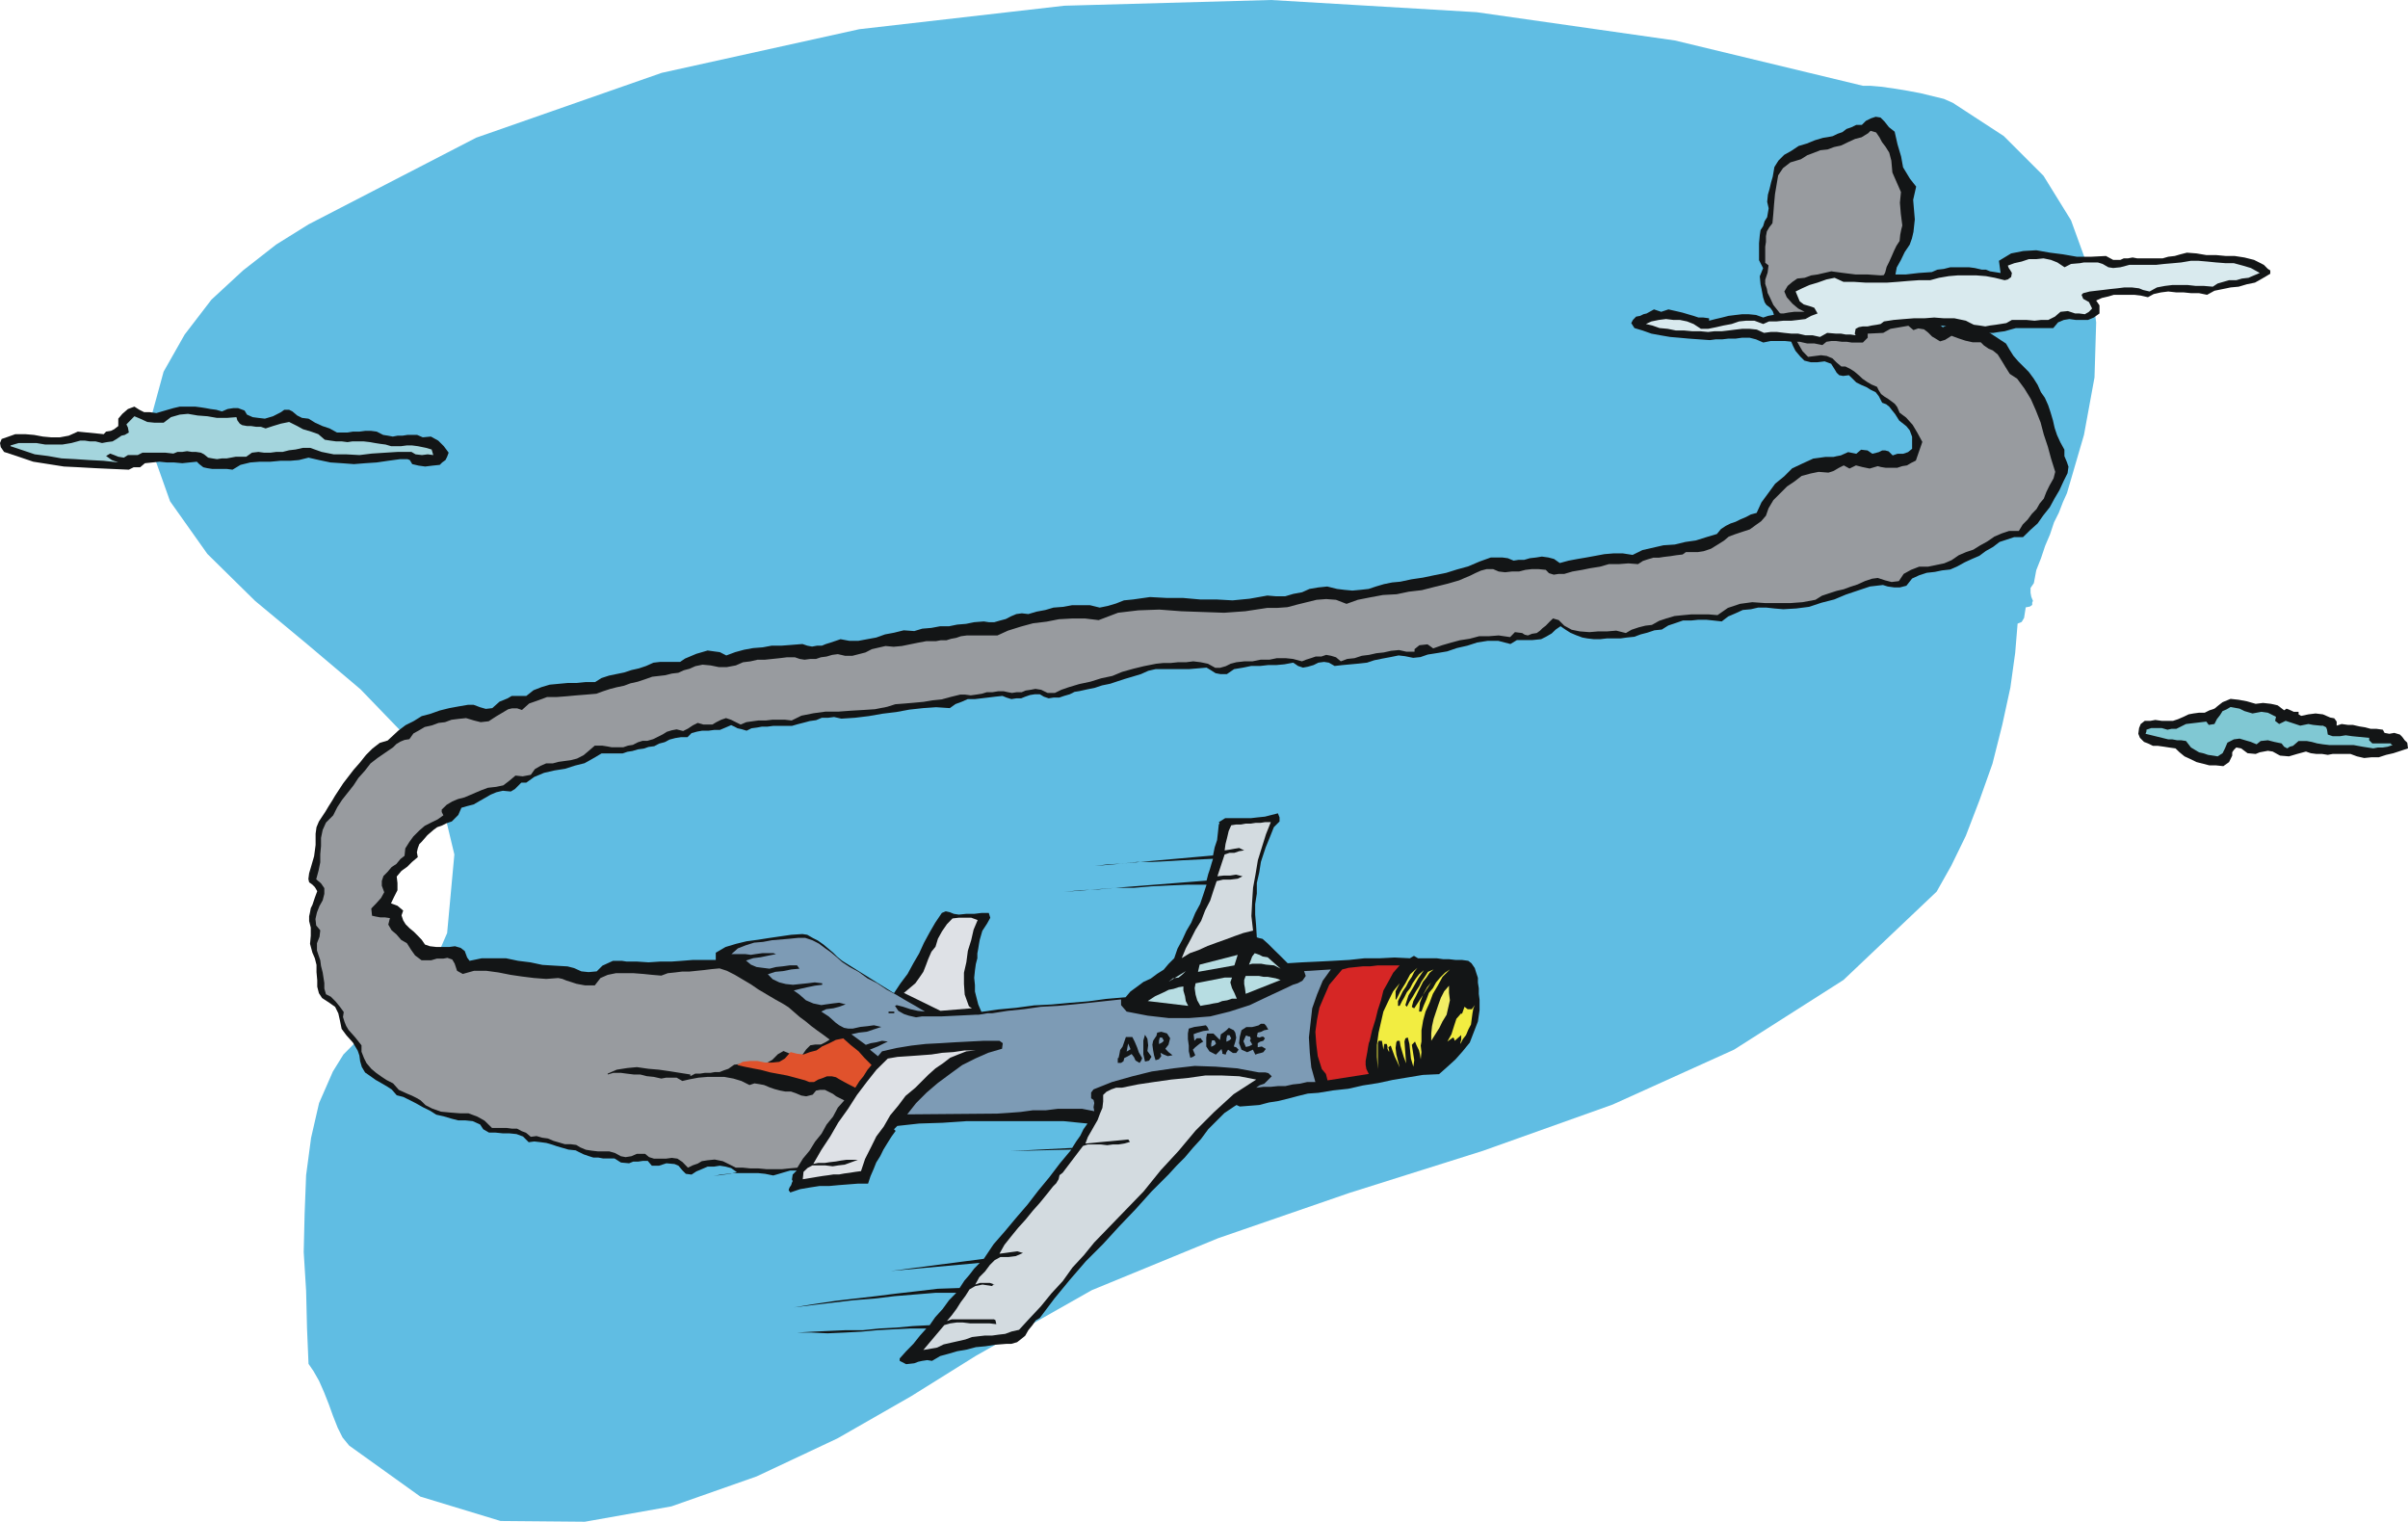 <svg xmlns="http://www.w3.org/2000/svg" width="5.004in" height="3.162in" fill-rule="evenodd" stroke-linecap="round" preserveAspectRatio="none" viewBox="0 0 16000 10112"><style>.pen1{stroke:none}.brush2{fill:#131516}.brush5{fill:#7d9bb5}.brush7{fill:#dee1e6}.brush8{fill:#d3dbe0}.brush9{fill:#b7dde2}.brush11{fill:#f2ed41}</style><path d="m13514 3875 16-86 32-81 27-81 32-75 27-81 32-64 27-70 27-60 113-387 70-382 11-366-48-350-119-328-183-296-264-264-339-221-59-26-70-17-86-21-86-16-97-16-81-11-69-6h-49l-1249-301L9811 81 8444 0 7072 38 5710 194 4397 484 3164 915l-1114 576-215 134-220 172-210 194-178 232-140 247-75 275 11 285 107 301 248 350 317 312 350 291 350 296 301 312 221 360 102 426-48 522-49 113-75 123-102 113-113 124-129 113-114 113-107 108-70 113-92 210-53 231-33 248-10 258-6 253 16 258 6 248 10 237 33 48 37 65 33 75 32 81 27 75 32 81 32 64 44 54 473 339 533 162 560 5 575-102 566-199 538-253 489-280 431-269 770-436 839-345 872-301 888-280 861-307 807-365 727-463 619-587 97-172 97-199 91-237 86-242 65-258 54-248 32-231 16-194 27-11 16-27 5-32 6-38 27-5 16-11v-16l5-11-11-27-5-27v-32l22-32z" class="pen1" style="fill:#60bde3"/><path d="m43 2906 59-21h65l59 5 59 11 54 5h59l59-11 60-27 172 17 16-17 32-5 22-11 27-21v-49l27-32 37-32 43-16 33 21 32 16h38l43 6 37-11 38-11 38-11 43-10h102l38 5 32 5 32 6 38 5 38 11 37-16 38-6h32l43 16 16 27 38 17 38 5 43 5 54-16 53-27 22-16h32l22 11 32 27 32 16 43 5 44 27 48 22 48 16 49 27h70l37-6h43l38-5h38l38 5 43 22 32 5 32 6 32-6h33l32-5h65l37 16 54-5 49 27 37 37 32 43-10 27-11 22-22 16-16 16-48 5-49 6-43-6-43-10-16-27-16-6h-48l-81 11-75 11-76 5-75 6-81-6-75-5-76-16-70-16-64 16-59 5h-65l-64 6h-70l-65 5-65 16-53 32-38-5h-97l-32-5-27-6-27-21-16-16-49 5-48 5-54-5h-48l-49-5-48 5-49 5-32 27h-43l-32 16-113-5-108-5-108-6-102-5-102-16-102-16-97-33-97-32-22-32-5-27 11-27 32-11z" class="pen1 brush2"/><path d="m70 2960 54-16h118l59 10h113l60-10 59-16h32l32 5h38l43 11 32-6 38-5 27-16 32-22 22-5 27-16-6-33-10-21 53-54 38 16 48 22 49 5h59l49-37 59-17 54-5 64 11 65 5 64 11h65l64-5 6 21 16 22 16 10 32 6h27l33 5h32l32 11 49-16 53-16 54-11 54 27 38 21 54 16 48 17 43 37 38 6 37 5h38l38 5 32-5h75l43 5 33 6 32 5 38 5 37 11h65l38-5h37l38 5 54 11 37 11 11 37-37-5-38 5-43-5-27-16h-92l-80 5-92 6-81 10-91-5h-81l-80-16-76-27h-48l-49 11-43 5-43 11h-43l-37 5h-44l-37-5-43 5-38 27h-70l-32 6-27 5h-32l-33 5-32-5-27-5-27-22-21-11-33-5h-27l-32-5-32 5h-32l-27 11-54-6H947l-32 16h-65l-27 17-37-6-27-11-27-10-27 16 38 27 43 16-97-11-97-5-91-6-92-5-91-16-87-11-80-27-81-27v-5z" class="pen1" style="fill:#a4d5dd"/><path d="m5951 7515-27 37-27 43-27 44-21 43-27 43-17 43-21 48-16 49h-65l-64 5-65 5-65 6h-64l-65 10-64 11-65 22-11-16 6-17 11-16 5-16 5-11-5-10 5-33 27-27h-43l-38 11-37 11-38 11-54-11-48-5h-151l-48 5-49 5-48 11 27-5 43-6 43-5 43-11-38-27-37-10-38-6-38 6h-43l-37 16-38 16-32 21-38-5-22-22-27-32-26-11-54-5-49 16h-48l-27-32h-32l-33 5h-32l-27 11-54-5-43-27h-75l-32-6h-33l-32-10-32-11-33-16-21-11-48-5-38-11-38-11-32-11-38-11-37-5-44-5-37 5-38-38-43-16-48-5h-43l-49-5h-43l-38-22-21-32-49-22-48-5h-48l-43-11-54-16-49-11-43-27-43-21-48-27-43-22-43-21-43-11-33-38-32-21-38-22-37-21-38-27-32-22-22-37-11-38-5-38-11-32-16-27-16-27-43-48-32-43-11-54-11-49-21-43-38-27-49-32-21-32-11-43v-43l-5-54v-48l-11-44-16-37-16-59 5-54v-54l-11-43v-32l6-27 5-27 11-22 16-48 16-43-16-27-16-16-22-16-5-22 5-38 11-37 11-38 11-38 5-37 5-38v-75l6-43 16-38 21-32 22-33 22-37 21-33 22-37 21-32 32-49 33-43 37-48 43-49 38-48 43-43 49-38 53-16 70-65 49-37 54-27 53-33 60-16 59-21 64-16 60-11 64-11h38l43 16 38 11 43-5 48-43 54-22 27-16h97l48-38 54-21 54-16 64-6 54-5h59l60-6h64l43-27 49-16 48-10 54-11 48-16 49-11 48-16 49-22 43-5h134l32-22 38-16 38-16 38-11 37-11 43 6 38 5 43 22 59-22 59-16 60-11 64-5 59-11h65l65-5 75-6 32 11 32 6 33-6h32l27-11 32-10 33-11 32-11 59 11h59l59-11 60-11 59-21 59-11 65-16 70 5 53-16 60-5 59-11h59l54-11 59-5 54-11 64-5 33 5h37l38-11 38-10 32-17 38-16 37-5 43 5 54-16 59-11 54-16 65-5 59-11h118l65 16 54-11 54-16 53-21 60-6 113-16 113 6h107l113 10h108l108 6 113-11 118-21 59 5h59l54-16 59-11 49-22 59-10 59-6 65 16 48 6 54 5 54-5 54-6 48-16 54-16 54-11 54-5 75-16 75-11 76-16 80-16 70-22 76-21 75-32 75-27h76l37 5 38 16 32-5h38l38-11 43-5 37-6 43 6 38 10 38 27 59-16 59-11 59-10 60-11 59-11 59-5h65l64 10 65-32 70-16 70-16 75-5 70-17 70-10 70-22 70-21 27-33 32-21 32-16 33-11 32-16 38-16 32-17 38-10 32-70 48-65 43-59 60-49 53-53 70-33 70-32 81-11h54l21-5 27-5 49-22 54 11 32-27 43 5 32 22 43-11 22-11h21l22 6 27 27 32-11h38l32-11 27-22v-80l-16-43-22-27-48-38-27-43-22-27-16-21-21-17-27-10-22-43-21-27-33-16-27-17-37-16-32-16-27-27-22-21-38 5-26-5-17-16-10-17-27-43-43-16-49 6h-43l-43-11-27-27-32-38-16-32-16-38-17-32-21-38-16-37-27-33-27-21-11-32-16-22-27-21-11-17-10-32-6-32-5-27-6-27-5-54 22-54-27-53v-113l5-54 5-33 17-26 10-33 17-27 10-59-10-43 5-48 11-38 10-43 11-38 11-64 27-43 38-38 48-27 48-32 54-16 54-22 54-16 32-5 32-6 33-16 32-11 27-21 32-11 33-16h37l27-27 32-16 33-11 32 5 27 27 29 37 38 30 19 84 24 81 13 72 46 76 41 52-20 88 11 130-9 83-10 43-15 42-33 49-26 54-27 48-11 59-11 54 5 59 17 54 43 59 32-11 38 6 43 54 43-11 37 16 33 27 37 32 33-16 37-16 38-5 38 21 27 22h32l38-6 37 16 140 92 22 38 27 43 32 37 38 38 32 32 32 43 27 43 22 49 26 37 22 49 16 48 16 54 11 49 16 48 22 48 27 49v43l16 38 11 32-6 43-27 54-27 59-32 54-32 59-43 54-38 54-48 43-49 48h-59l-48 16-49 16-43 33-48 27-43 32-49 21-48 22-49 27-48 21-54 6-48 10-54 6-49 16-48 22-38 48-43 11h-38l-43-6-32-10-86 10-81 27-80 27-76 32-86 22-81 27-86 11-86 5-59-5-54-6h-54l-48 11-54 5-48 22-49 21-43 33-54-6-48-5h-54l-48 5h-54l-49 17-48 16-43 27-49 5-48 16-43 11-43 16-49 5-43 6h-91l-43 5h-43l-43-5-33-6-43-16-37-16-33-21-32-22-32 22-27 26-38 22-32 16-59 6h-102l-43 26-81-21h-70l-70 11-65 21-70 16-64 22-65 11-64 10-49 17-48 5-54-11-43-5-54 11-54 10-54 11-48 16-54 6-54 5-54 5-53 6-38-22-32-5-38 5-32 16-38 11-32 6-33-11-32-22-59 11-54 5h-54l-53 6h-60l-53 11-60 10-48 33h-43l-32-6-33-21-27-16-59 5-59 5h-221l-48 11-49 22-53 16-54 16-49 16-48 16-54 11-48 16-54 11-49 11-32 5-32 16-38 11-32 11h-38l-32 5-32-11-27-16h-33l-32 5-32 11-27 11h-32l-33 5-32-10-27-11-48 5-49 6-43 5-43 5h-48l-38 17-43 16-38 27-91-6-86 6-92 10-86 16-91 11-92 16-91 11-92 6-48-11-38 5h-43l-38 16-43 6-37 10-43 11-38 11h-124l-38 5h-37l-33 6-37 5-32 16-33-10-27-6-21-11-22-10-37 16-38 16h-38l-37 5h-43l-33 6-37 10-27 27h-43l-38 6-38 10-32 17-38 10-32 17-38 5-32 11-38 5-37 11-33 5-32 11h-140l-54 32-59 33-64 16-65 21-70 11-70 16-65 27-53 38h-33l-21 21-22 22-27 16-53-5-43 10-38 16-38 22-37 21-38 22-43 11-38 11-21 48-43 43-33 11-32 16-32 11-22 16-43 37-38 44-16 16-10 27-6 27 6 32-38 32-32 32-38 27-32 38 5 43v48l-22 43-21 44 43 16 38 32-11 32 11 33 16 26 27 27 27 22 27 27 26 27 22 32 32 11 43 5h86l38-5 38 11 27 21 16 43 16 22 81-17h161l81 17 81 10 80 17 81 5 86 5 43 11 49 22 48 5 54-5 38-38 48-22 22-10h59l32 5h70l75 5 76-5h75l70-5 75-6h151v-48l65-38 70-21 70-17 75-10 70-11 75-11 76-11 75-5 32 5 38 22 32 16 38 27 32 27 32 27 27 27 33 27 344 215 43-65 48-64 38-70 38-65 32-70 38-70 37-64 44-65 26-11 27 6 27 11 33 5 48-5h54l48-6h49l10 32-21 38-32 49-17 59-5 27-5 32-6 32v32l-10 38-6 43-5 49 5 48v43l11 43 11 43 21 49 113-16 119-11 118-16 118-6 119-11 124-10 118-16 129-11 32-38 44-32 43-32 48-22 43-32 43-27 32-38 38-38 22-64 32-59 27-59 32-54 27-65 32-59 22-65 21-64h-123l-119 5-124 6-118 10h-124l-113 11-118 5-108 11 947-75 11-43 11-32 11-38 10-32-102 5-102 5-102 6-97 5h-102l-97 11-97 5-86 11 785-70 11-54 16-48 6-54 5-48 5-11-5-6 43-27h172l43-5 49-5 43-11 43-11 11 27v27l-38 38-21 53-11 27-11 27-11 27-11 33-21 64-11 70-16 70v70l-11 70v70l6 70 5 81 16 5 22 5 37 33 43 43 38 37 49 49 96-6 108-5 97-5 108-6 102-11h102l97-5 102 5 27-16 27 16h124l43 6h38l43 5h43l43 6 21 16 22 32 10 32 11 33v32l6 38v37l5 38v70l-11 75-27 70-27 70-48 59-48 54-54 49-54 48-108 5-102 17-97 16-97 21-102 16-97 22-102 11-97 16-70 5-65 16-64 17-65 16-64 10-65 17-64 5-65 5-22-10-16 10-64 43-54 54-54 54-48 65-54 59-54 64-54 54-54 59-113 113-107 119-108 113-108 118-113 113-107 124-102 124-97 129-27 16-22 32-27 33-21 37-27 22-27 21-38 11h-32l-75 6-65 10-64 6-60 16-64 11-54 16-59 16-54 32-32-5-33 5-27 6-26 10-54 6-43-22v-16l43-48 48-49 43-54 43-48h-107l-103 5-113 6-107 10-113 6-113 5-108-5h-97l108-6 107-5 113-5h113l108-11 113-6 108-10 113-6 37-53 49-54 43-59 48-49h-140l-134 11-135 11-134 16-140 11-135 16-134 16-129 16 134-22 140-21 135-16 140-16 134-17 140-16 135-16 145-5 32-49 32-37 33-43 37-38-592 54 619-81 65-97 75-86 76-91 75-87 70-91 75-91 70-92 76-91-404 10 409-21 27-43 27-38 21-43 27-38-161-16h-641l-161 11-156 5-145 16-11 11-11 11 11 11z" class="pen1 brush2"/><path d="m2101 5843 16-59 11-54v-54l5-54v-54l11-53 22-49 48-48 27-54 32-49 38-48 38-48 32-49 43-48 38-49 48-37 48-33 54-37 22-22 27-16 27-11 32-5 27-38 38-21 37-22 49-11 43-16 43-5 43-16 48-6 49-5 53 16 44 11 53-6 49-32 54-32 27-16 26-6h33l32 11 48-43 60-21 59-22h64l65-5 65-6 64-5 70-6 43-16 49-16 43-11 48-10 43-16 49-11 48-16 48-17 44-5 43-5 43-11 43-5 37-17 38-10 38-17 48-10 54 5 54 11h54l59-11 48-21 49-6 48-11h49l48-5 48-5 49-6h54l32 11 32 5 38-5h38l32-11 38-5 37-11 38-5 48 11h49l43-11 43-11 43-22 43-10 48-11 54 5 54-5 54-11 54-11 54-10h64l32-6h38l32-10 33-6 32-11 38-5h204l70-32 86-27 81-22 91-11 81-16 92-5h80l92 11 129-49 135-16 139-5 146 11 140 5 145 5 140-10 145-22h65l70-5 64-17 65-16 65-16 64-5 65 5 70 27 75-27 81-16 86-16 91-5 81-17 86-10 86-22 86-21 38-11 38-11 37-16 38-16 32-16 38-17 38-10h43l37 16 43 5 44-5h48l43-11 43-5h43l49 5 21 22 32 10 33-5h37l54-16 65-11 54-11 64-10 59-17h65l65-5 64 5 32-21 33-11 37-11h38l32-5 43-5 38-6 43-5 22-16h80l38-6 48-16 44-27 43-27 32-27 43-16 48-16 49-16 37-27 38-27 32-37 17-49 32-54 43-43 48-48 49-33 48-37 59-16 54-11 65 5 32-10 38-22 32-16 38 21 43-21 43 11 48 10 54-16 22 6 32 5h75l33-11 32-5 27-16 32-16 43-124-32-59-32-54-44-49-43-32-16-38-16-21-21-16-22-16-27-17-21-16-17-27-10-21-38-16-27-16-32-22-22-21-32-27-27-17-32-16h-27l-32-27-27-27-38-16-38-5-86 11-37-38-22-38-21-37-17-33-21-43-16-37-27-38-27-27-43-54-22-48-16-32-5-27-11-33v-27l16-48 6-48-22-17v-107l5-32v-38l6-32 16-27 21-27 6-65 5-64 6-65 10-59 11-65 32-48 49-38 70-21 43-27 43-16 43-17 48-5 43-16 49-11 43-21 48-22 43-11 44-27 16-16 21 6 16 5 22 32 17 32 23 30 25 40 14 53 7 79 57 130-7 71 6 73 10 78-7 27-7 35-4 41-21 32-16 33-16 37-17 38-16 32-10 38-17 32-10 38-6 27 6 32 5 32 16 33 11 32 16 32 16 33 22 32 43 5 43-5 11 32 32 27 32-11 38 6 27 21 27 27 27 16 26 16 33-10 43-27 43 16 48 16 49 11h54l21 21 32 22 27 11 33 27 27 43 26 43 27 43 49 32 48 65 43 70 33 75 32 81 21 80 27 81 22 81 27 86-11 43-27 48-21 43-17 44-27 32-21 37-32 33-27 37-33 33-26 43h-65l-48 16-49 21-48 33-49 27-43 27-48 16-49 21-48 33-49 21-53 11-54 11h-59l-54 21-49 27-32 48-48 6-43-11-49-16-38 5-48 16-48 22-49 16-43 16-48 11-49 16-48 16-43 27-86 16-81 6h-167l-86-6-81 11-81 27-69 48-60-5h-113l-54 5-59 6-54 16-48 16-48 27-43 5-44 11-48 16-38 22-64-16-59 5h-60l-59 5-64-5-54-11-49-27-37-37-38-11-22 21-26 27-22 17-16 16-22 16-32 5-27 11-21-5-17-11-48-6-32 33-76-11-64 5h-65l-64 17-65 10-59 16-59 17-59 21-22-16-16-11-54 6-32 26v17h-54l-49-11-53 5-49 11-48 5-49 11-48 6-49 16-48 5-43 16-32-27-33-10-32-6-32 11h-38l-32 11-32 10-27 11-60-16-48-5h-59l-49 10h-59l-54 11h-53l-54 6-38 10-32 16-38 11h-32l-49-27-48-10-49-6-48 6h-54l-48 5h-49l-48 5-81 16-70 17-75 21-65 27-75 16-70 22-75 16-70 21-49 17-43 21h-48l-43-21-38-6-32 6-33 5-26 11h-33l-32 5-27-5-27-6h-38l-37 6h-38l-32 10-38 6-37 5-38-5h-32l-65 16-59 16-59 6-60 10-64 6-59 5-65 5-54 17-81 16-75 5-86 5-81 6h-86l-81 11-80 16-65 32-43-5h-86l-43 5h-49l-37 5-43 6-38 16-32-16-32-16-33-11-32 11-32 16-27 16h-59l-38-11-32 16-33 22-32 16-43-11-32 6-33 10-27 17-32 16-32 16-38 11h-32l-32 10-33 17-32 5-32 11h-76l-32-6-32-5h-49l-37 32-38 32-43 22-43 11-38 5-43 6-37 10h-44l-37 16-38 22-27 38-54 10-48-5-38 32-43 33-48 10-54 6-43 16-38 16-37 16-38 16-43 11-38 16-37 22-33 32v16l11 22-38 27-43 21-43 22-37 32-38 38-27 37-27 43-5 49-27 21-27 33-32 21-27 32-27 27-11 33v32l16 43-21 38-33 37-32 33 5 48 22 5 32 6h32l33 5-11 43 22 38 32 27 32 37 38 22 27 43 27 38 43 32h64l38-11h43l27-5 32 11 16 27 16 48 38 21 75-21h81l81 11 81 16 75 11 81 10 80 6 81-6 27 6 27 11 32 10 33 11 26 5 33 6h64l38-49 48-21 54-11h119l64 5 59 6 60 5 43-16 48-5 49-6h48l48-5 49-5 48-6 54-5 49 16 53 27 54 32 54 32 48 33 54 32 54 32 59 33 33 21 37 32 38 33 43 32 32 27 43 32 38 27 43 32-27 17-32 16h-38l-32 5-27 27-27 38-48 5-38-16-38-16-37 21-38 38-38 21-43 6-37 5-49-5h-43l-43 5-38 27-32 11-27 11h-32l-27 5h-38l-32 5h-32l-33 17v-11l-70-11-69-11-70-10-70-6-76-11-64 6-70 11-60 26v6l38-11h49l37 5 49 6h43l43 11 48 5 49 11 32-6h70l38 22 48-11 59-11 59-5h113l60 11 53 16 54 27 33-11 32 5 32 6 38 16 32 11 38 10 32 6h38l32 11 38 16 32 5 43-11 22-27 27-5h32l32 16 22 11 21 16 22 11 32 16-43 48-32 60-43 53-33 60-43 53-37 60-44 53-37 60-54 5-48 5h-103l-54-5h-53l-49-5h-48l-43-22-43-21-54-11-49 5-37 6-27 16-32 11-33 16-37-38-33-22-37-5-38 5h-81l-32-10-27-22h-54l-37 16-38 6-32-6-38-21-38-11h-75l-43-5-38-6-38-16-26-16-38-5h-38l-37-11-38-11-38-16-37-5-38-11-38 5-32-27-27-10-32-17h-33l-37-5h-97l-49-48-48-27-59-22h-54l-65-5-64-6-59-21-43-22-33-32-27-16-32-16-27-11-59-27-38-43-43-22-32-21-38-27-32-27-32-38-16-32-17-43v-43l-43-54-43-48-16-27-11-27-10-32 5-33-27-37-27-33-32-32-32-16-11-38v-37l-6-38-5-32-11-43-5-38-11-32-11-33v-48l17-43 5-43-27-32-5-43 10-44 17-43 21-37 11-43v-38l-22-32-32-27z" class="pen1" style="fill:#989b9f"/><path d="M5307 6232h43l48 16 43 22 43 32 38 27 38 32 37 33 49 32 59 32 59 43 65 33 64 43 60 32 64 38 65 37 64 38-48-5-49-11-48-16-43-11-11 5 22 33 37 21 33 11 48 11 38-6h129l226-11h21l33-5 27-5h32l102-16 108-11 113-16 113-6 107-10 108-11 102-11 103-11v38l37 43 140 27 140 16h135l140-11 129-32 134-43 124-59 129-60 33-16 32-10 32-17 22-32-11-32 178-11-54 75-38 92-32 91-11 97-11 97 6 102 10 97 27 97h-54l-48 11-48 5-49 11h-48l-49 5h-48l-49 6 22-16 32-11 22-22 27-27-22-21-21-5h-43l-146-27-140-11-140-5-140 16-145 21-129 32-135 38-123 49-16 21v38l16 11 5 21-5 27 5 27-81-16h-161l-81 10h-86l-81 11-80 6-76 5-597 5 59-75 70-70 75-64 81-60 81-59 86-43 86-38 92-27 5-37-22-16h-102l-97 5-97 5-96 6-97 5-97 11-97 16-97 22-27 32 5 5-59-48 27-11 27-11 32-16 33-16-38-5-38 10-37 6-33 11-96-70 48-11 54-6 48-16 49-16-49-11-43 6-48 5-49 11h-32l-27-5-32-17-22-16-48-43-49-32 33-16 48-6 38-10 43-16-43-11-43 5-43 6-33 5-53-11-49-21-43-38-38-27 43-11 49-11 48-10 49-6v-10l-49-6-48 6-49 5-48 5-48-5-43-11-44-21-32-33 49-16 53-5 54-11 54-5-16-22h-49l-43 6-48 5-43 11-48-6-38-5-38-16-32-27 48-16 49-6 48-10 54-11-16-6h-75l-44 6-32 5-38-5h-91l43-38 54-21 54-17 59-5 59-11 59-5 59-5 60-6z" class="pen1 brush5"/><path d="m5253 6991 43 11 43 5 43-16 43-11 38-27 48-21 43-22 49-10 48 43 54 43 38 43 48 48-27 32-27 43-27 33-27 43-53-27-49-27-27-16-27-6h-32l-27 11-32 11-27 16h-32l-27-11-59-16-60-16-59-11-54-10-64-17-54-10-54-11-48-11 37-21 49-6h48l54 11h43l49-5 37-22 38-43z" class="pen1" style="fill:#e0522c"/><path d="m5613 7739 44-16 43-16h-76l-37 5-33 6-43 5-32 5h-43l-32 6 53-92 60-91 53-92 65-91 59-92 65-86 64-81 76-75 64-11 76-5 70-5 80-6 70-11 76-5 75-11h75l-64 6-54 21-54 22-48 37-49 33-48 43-43 43-43 43-65 54-48 64-54 65-43 75-49 65-37 75-38 75-27 81-38 5-37 6-38 5-32 6h-38l-32 5-38 5-38 6-96 16 5-49 27-26 32-17h86l49 6 37-6 43-5z" class="pen1 brush7"/><path d="M5904 6733v-11h38v11h-38z" class="pen1 brush2"/><path d="m6216 6291 16-53 27-49 33-48 37-38 43-5h81l43 16-27 64-16 70-22 70-10 76-16 70v75l5 70 27 75 5 6 16 10-209 17-243-119 38-32 38-32 27-38 26-38 17-43 16-43 21-48 27-33z" class="pen1 brush7"/><path d="m6275 8805 38-11 43-6h43l49 6h129l43 5-6-27-10-5h-280l-32 11 32-38 32-43 27-43 32-43 27-43 38-22 48-10 65 10 5-10h11l-32-11h-65l-32 11 27-49 38-38 32-43 32-32 38-21h54l48-6 48-21-37-11-38 5-43 6-38 5 33-59 43-54 48-59 49-54 48-59 48-54 44-54 43-54 21-21 16-27 6-27 21-16 135-178 32-10h86l43 5 38-5h37l38-6 38-11-11-16-285 27 16-43 22-38 21-37 22-38 16-43 16-38 5-43v-43l22-21 32-16 32-11h38l108-22 107-16 113-16 113-11 113-16h113l113 5 113 22-150 97-129 118-124 124-113 135-119 129-113 140-328 339-70 86-75 81-65 91-75 81-70 86-76 81-69 75-49 11-43 16-43 5-43 6h-48l-44 5-43 5-43 16-48 11-49 11-48 11-43 21-92 16 140-166z" class="pen1 brush8"/><path d="M7863 6555v27l11 38 5 32 16 32-269-32 49-32 59-27 32-16 32-6 33-11 32-5z" class="pen1 brush9"/><path d="m7432 7031 6-27 5-27 16-22 11-32 11-32h43l16 32 16 38 11 32 22 38-6 16-11 16-27-16-10-22-16-21-27 16-22 11-5 21-16 11h-22v-32h5z" class="pen1 brush2"/><path d="m7879 6453-21 21-27 22-38 5-27 22 113-70z" class="pen1 brush9"/><path d="m7512 6972-26 16 10-54 16 38z" class="pen1 brush5"/><path d="m8084 5855 43-10h48l49-6 32-16-43-11-38 6h-43l-43 5 48-145 33-11h32l32-11 33-5-33-16-32 5-32 6-33 5 6-43 11-43 10-43 17-38 32-5h32l32-6h33l32-5h32l33-5h37l-32 80-27 86-27 87-16 96-16 87-6 91-5 97 11 97-65 16-59 21-59 22-59 21-60 22-59 27-59 21-54 33 27-65 32-59 33-65 37-59 27-70 33-64 21-65 22-65z" class="pen1 brush8"/><path d="m7608 6876 16 27 5 43-5 38 27 38-16 26-27 6-11-49v-91l11-38z" class="pen1 brush2"/><path d="M8137 6496h49l-11 32 11 38 16 32 16 38h-32l-32 11-33 5-27 11-32 5-27 6-32 5-27 5-21-37-11-38-6-43 6-32 193-38zm87-151-22 70-242 43 11-48 253-65z" class="pen1 brush9"/><path d="m7716 6856 38 11 21 32-11 43-21 27 21 22 27 21-32 6-27-11-21-11 5 22-16 21-22 6-10-33-6-32-5-38 5-26 11-17 11-16 5-21 27-6z" class="pen1 brush2"/><path d="M8030 6878h16v27l-27 16-5-27 16-16z" class="pen1 brush5"/><path d="m8012 6813 10 11 11 22-38 5-37 11-27 10 5 44 16-17h27l6 11 10 11-26 16-27 22-16 16 16 37-16 11-17 6-10-44v-37l-6-43v-38l6-32 37-11 38-5 38-6z" class="pen1 brush2"/><path d="M8277 6485h87l32 6h27l27 5 27 5 32 11-232 92-5-38-5-27v-27l10-27z" class="pen1 brush9"/><path d="M8052 6868h11l16 16 11 11 16 16 6-38 16-11 21-16 16-16 33 16 10 16 6 33-6 27-10 32 16 5 16 16-16 22h-22l-32-22-11 17-5 16-22-6v-10l-5-17v-5l-22 22-16 16-43-22-21-32v-59l5-27h32z" class="pen1 brush2"/><path d="m8369 6345 21 11 33 5 86 76-43-22-54-5-32-6h-60l-21 6 11-27 10-27 17-22 32 11z" class="pen1 brush9"/><path d="m8326 6889 16 16 5 27-21-6-16-10v-22l16-5zm-172-10h16l11 22-11 11-21 10v-21l5-22z" class="pen1 brush5"/><path d="M8281 6825h38l43-11 16-11h22l11 11 16 27-27 5-22 11-21 5-6 27 17 6 16-6h10l11 11-11 16-21 6-16 10v27l27-5 27 16-17 22-16 5-21 5-16 6-16-33-38 17-38-17-16-43 5-43 11-43 32-21z" class="pen1 brush2"/><path d="M8278 6882h6l11 5h10l6 16-6 11 16 27-21 11-22 5-16-38 16-37z" class="pen1 brush5"/><path d="m8918 6442 43-11 48-5 49-5h48l49-6h145l-43 49-32 59-33 59-16 65-21 64-16 65-22 70-16 70-6 16-5 27-5 32-6 32-5 27v27l5 27 16 32-274 43-11-43-27-32-27-86-10-81-6-81 11-80 16-81 32-75 33-76 54-64 32-38z" class="pen1" style="fill:#d62625"/><path d="m9300 6534-27 53v54h5l27-54 33-53 32-60 48-43-21 27-16 33-22 32-16 32-22 32-16 33-16 32v32h11l16-32 16-27 16-32 22-27 16-32 22-33 21-27 32-27-37 54-33 59-16 27-16 27-11 33-10 32 10 11 17-33 21-32 22-38 21-32 16-32 22-32 21-33 38-16-27 22-21 32-22 27-16 32-16 32-16 33-17 32-10 38 5 5 11 5 113-172-27 32-27 49-21 54-6 59h16l16-43 17-38 16-43 27-32 21-38 27-32 32-32 33-22-49 49-32 59-32 54-22 59-27 59-16 59-11 65v75l-5 27 5 43-5 48-5-32-6-27-16-32-11-27-21 22 5 32 5 32 6 38-6 43-16-54-5-48-5-49-11-43-16 6-6 21 11 145-16-43-11-37-11-38-5-32h-16l-6 10-5 38 5 43 11 43 11 43-16-37-16-33-16-43-11-32-16 11 5 21v11l-11-22v-16l-5-16h-16l-6 38-5-32-5-27h-22l-5 16v172l-6-81v-80l11-81 16-70 16-70 33-70 32-65 43-53z" class="pen1 brush11"/><path d="M9628 6550v48l6 49-11 48-11 48-27 44-21 43-27 43-27 43v-49l5-48 11-49 16-48 16-48 16-44 22-43 32-37z" class="pen1" style="fill:#f2ee65"/><path d="m9709 6733 5 5 17-48 21 16h27l21-27-10 21-6 33-5 37-5 38-17 32-16 38-21 27-16 32v-11l5-16v-32l-43 38-5-16-6-6-38 27 27-48 17-54 16-49 32-37z" class="pen1 brush11"/><path d="m10898 2099 22-11 21-5 49-27 48 16 48-16 49 11 43 10 54 16 21 6 33 11h32l38 5v16l43-11 43-10 43-11 48-6 43-5h43l49 5 48 17 32-11 33-6 32-10h38l32-6 38-5h70l-43-22-38-32-38-43-16-38 22-37 32-27 32-22 49-5 43-16 43-6 43-10 48-11 81 11 81 10h80l86 6 81-6h86l86-10 87-6 37-16 43-5 43-11h124l38 5 48 11h27l27 11 32 5 38 6-11-81 81-49 81-16 86-5 91 16 86 11 92 16h97l97-5 48 26h48l22-10h27l32-6 32 6h167l38-11 43-5 38-11 43-11 64 5 65 11h65l64 6h59l65 10 64 16 65 33 11 11 16 16 16 10v22l-54 32-48 27-54 11-54 16-54 5-53 11-54 11-49 27-54-11h-53l-49-5h-48l-54-6-48 6-49 11-38 21-48-11-43-5h-135l-37 11-43 10-38 17 22 32v54l-38 27-38 16h-81l-43-6-37 6-38 16-32 38h-248l-37 10-38 11-38 5-37 6h-92l-27 5-32-5-32-6-27-16-17-10-64-11-59-6h-205l-64 11-65 11-48 27-103 5v27l-32 32h-75l-33-5h-32l-38-5h-32l-32 5-27 22-54-11h-48l-49-11h-48l-49-5h-96l-49 10-48-21-43-11h-49l-43 6h-48l-43 5h-43l-38 5-70-5-70-5-65-6-59-5-64-11-60-11-59-21-54-16-21-33 11-21 21-22 27-5z" class="pen1 brush2"/><path d="M11302 2185h48l54-11 48-11 54-10 49-17 48-5h54l59 22 38-17h48l49-5h53l44-5 48-6 38-21 43-16-22-38-32-11-38-11-27-21-27-65 43-21 49-22 54-16 59-21 54-11 59 27h70l75 5h146l69-5 70-6 70-5h76l59-16 65-11 59-5h124l64 5 59 11 65 16 21-5 22-16 5-27-10-17-11-16-6-16 43-16 49-11 48-16h49l48-5 49 10 43 17 48 32 43-22 59-5 27-5h92l32 10 38 22 32 5 48-5 60-16h177l54-6 59-5 54-5 65-11h48l59 5 60 6 64 5h54l59 16 54 16 59 33-38 16-37 16-43 5-38 11h-48l-38 11-38 11-32 21-59-5h-54l-54-6h-102l-49 6-53 10-49 27-43-10-27-11-48-6h-49l-48 6-48 5-49 6-43 5-43 5-43 11-11 11 11 27 38 21 21 43-21 22-27 16-38-5h-27l-48-16-49 5-37 32-44 22h-48l-43 5-54-5h-97l-37 21-38 6-32 5-38 5-32 6-38-6-38-5-32-16-21-11-76-16h-70l-64-5-65 5h-70l-64 5-70 6-65 10-22 17-26 5-33 5-27 6h-32l-27 5-21 11-6 32 6 11-33-5h-32l-32-6h-33l-59-5-48 27-49-11h-48l-48-11h-44l-48-5-48-6h-43l-44 6-48-22-48-5h-49l-43 5-48 6-43 5h-49l-43 5-54-5h-53l-54-5h-54l-54-11-54-5-48-17-43-10 37-17 49-10 48-6 49 6h43l48 10 43 17 49 32z" class="pen1" style="fill:#d9eaee"/><path d="m14224 4811 27-21h38l32-6 43 6h75l33-11 37-16 33-16 32-6 37-5h38l32-16 33-11 27-22 27-21 53-22 54 6 54 10 59 17 49-6 53 6 44 10 43 33 16-11 27 11 21 10h32v17l17 10 48-10 48-6 49 6 48 21 27 5 16 22v27l33-11 43 6h32l43 10 38 6 37 10h38l43 6 11 21 32 6 33-6 37 11 16 16 16 22 17 16 5 38-48 16-49 16-48 11-49 16h-48l-49 5-48-11-43-16h-119l-32 6-37-6h-38l-38-5-32-11-59 16-54 16-59-5-49-27-32-5-27 5-27 5-27 11-54-5-43-32-32-6-16 16-11 16v22l-21 43-38 27-48-5h-44l-43-11-43-11-43-21-37-17-33-27-27-26-43-6-32-5-43-6h-32l-33-16-26-10-27-27-11-27 5-38 11-27z" class="pen1 brush2"/><path d="m14262 4849 32-11h70l38 11 27-6h32l32-16 32-16 135-16 16 22 38-6 16-32 21-27 17-27 26-11 27-16 33 6 27 5 32 16 54 16 59-11 43 6 54 27-6 27 27 21 43-21 49 16 48 16 54-11 32 6 49 5h16l21 11 6 16 5 32 32 11h49l38-6 43 6 113 11v16l21 21h124v6l11 5-33 11-32 5h-32l-32 6-38-6-32-5-33-6-27-5h-161l-43-5-38-6-37-10-33-6h-54l-37 32-22 6-16 11-21-11-17-22-48-10-43-11-48 5-27 22-38-16-38-11-37-11-38 5-43 22-16 38-16 32-33 21-32-5-32-5-33-11-27-6-53-32-33-43-32-5h-27l-32-6h-27l-151-37 6-16v-11z" class="pen1" style="fill:#80c8d3"/><path d="M7706 6895h16l11 21-11 11-21 11v-22l5-21zm347 18h17l10 21-10 11-22 11v-22l5-21z" class="pen1 brush5"/></svg>
